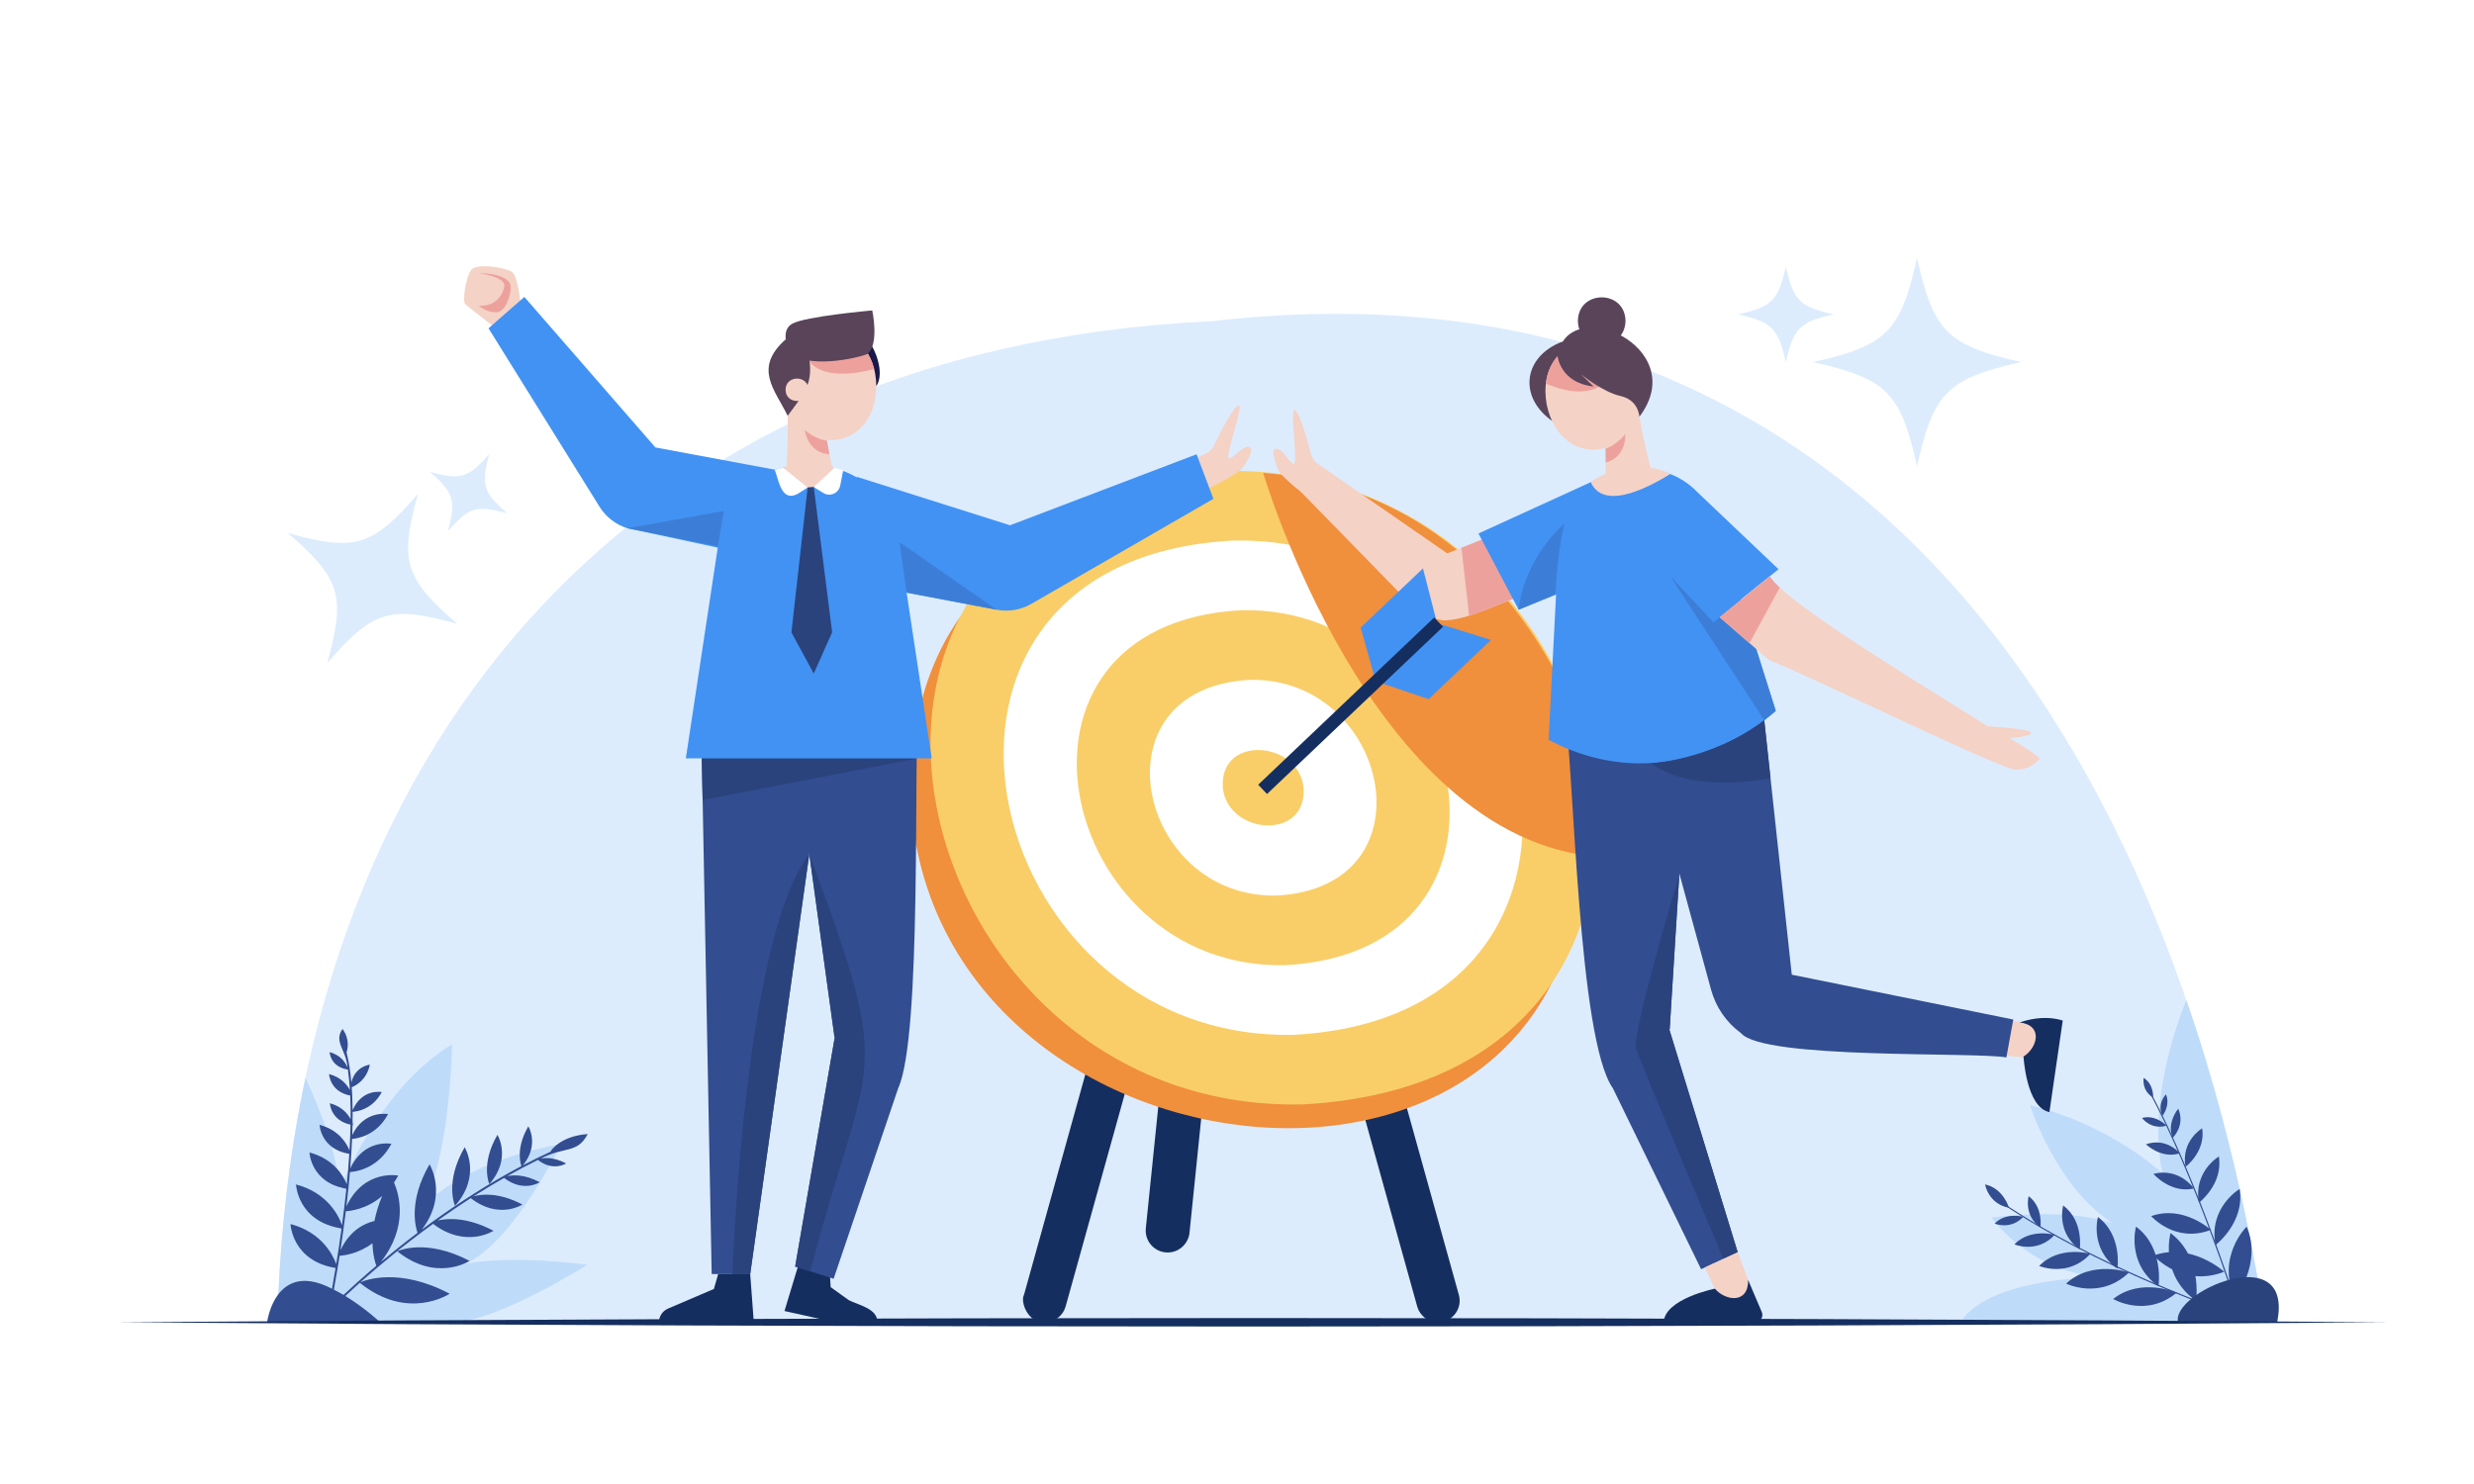 <svg xmlns="http://www.w3.org/2000/svg" xmlns:xlink="http://www.w3.org/1999/xlink" id="Layer_1" x="0px" y="0px" viewBox="0 0 3000 1800" style="enable-background:new 0 0 3000 1800;" xml:space="preserve"><rect style="fill:#FFFFFF;" width="3000" height="1800"></rect><g>	<g>		<defs>			<path id="XMLID_00000124842071124330850970000012691664579935795876_" d="M336.274,1603.846h2410.147    C2638.863,910.73,2253.719,299.001,1469.375,389.612C758.922,422.694,355.066,911.52,336.274,1603.846z"></path>		</defs>		<use xlink:href="#XMLID_00000124842071124330850970000012691664579935795876_" style="overflow:visible;fill:#DCECFD;"></use>		<clipPath id="XMLID_00000140009148737519971200000010817375709581158833_">			<use xlink:href="#XMLID_00000124842071124330850970000012691664579935795876_" style="overflow:visible;"></use>		</clipPath>		<path style="clip-path:url(#XMLID_00000140009148737519971200000010817375709581158833_);fill:#BEDBFA;" d="M358.457,1283.183   c0,0,49.06,91.462,53.504,160.126c4.444,68.664,0,0,0,0s45.861-121.842,136.096-176.533c0,0-1.274,137.613-37.556,199.153   c-36.282,61.54,0,0,0,0s46.511-56.358,169.642-78.078c123.132-21.72,0,0,0,0s-57.004,119.127-116.383,145.246   c0,0,46.274-11.647,148.363,0.933c0,0-109.371,69.455-164.067,69.816c-54.696,0.361,0,0,0,0H313.793L358.457,1283.183z"></path>		<path style="clip-path:url(#XMLID_00000140009148737519971200000010817375709581158833_);fill:#BEDBFA;" d="M2652.116,1210.931   c0,0-51.099,116.027-29.738,212.57c0,0-60.617-58.159-160.745-83.046c0,0,39.54,125.6,128.583,157.394   c0,0-39.814-37.324-175.061-21.004c0,0,48.011,70.394,140.653,72.361c0,0-140.543-3.154-178.943,54.64c-38.399,57.794,0,0,0,0   h404.985L2652.116,1210.931z"></path>	</g>	<g>		<g>			<path style="fill:#152E60;" d="M1419.946,1518.88c-17.223,2.634-32.294-11.708-30.518-29.04l30.52-297.756l54.394-8.318    l-31.929,311.505C1441.176,1507.339,1431.938,1517.046,1419.946,1518.88z"></path>			<path style="fill:#152E60;" d="M1266.941,1603.846c-20.491,1.479-30.08-25.12-25.215-33.369    c2.389-8.596,121.969-438.454,121.969-438.454h54.415l-125.915,452.636C1289.04,1596,1278.712,1603.846,1266.941,1603.846z"></path>			<path style="fill:#152E60;" d="M1743.768,1603.846c17.339,0,29.9-16.533,25.254-33.237l-122.007-438.586h-54.415l125.916,452.636    C1721.669,1596,1731.997,1603.846,1743.768,1603.846z"></path>		</g>		<g>			<path style="fill:#F08F3C;" d="M1916.51,987.453c-49.638-469.734-849.342-534.505-810.339,4.647    C1155.816,1461.814,1955.519,1526.584,1916.51,987.453z"></path>			<g>				<path style="fill:#F9CE68;" d="M1579.423,1339.605c-495.192,10.448-660.149-738.158-95.288-768.331     C1979.309,560.835,2144.27,1309.442,1579.423,1339.605z"></path>				<path style="fill:#FFFFFF;" d="M1568.948,1255.161c-386.341,8.151-515.038-575.9-74.343-599.44     C1880.933,647.577,2009.634,1231.628,1568.948,1255.161z"></path>				<path style="fill:#F9CE68;" d="M1558.474,1170.717c-277.491,5.856-369.928-413.642-53.397-430.55     C1782.558,734.317,1874.998,1153.815,1558.474,1170.717z"></path>				<path style="fill:#FFFFFF;" d="M1547.999,1086.273c-168.641,3.558-224.817-251.383-32.451-261.66     C1684.182,821.059,1740.362,1076.001,1547.999,1086.273z"></path>				<path style="fill:#F9CE68;" d="M1580.692,955.166c4.763,65.112-91.907,57.284-97.839,0.557     C1478.088,890.612,1574.759,898.44,1580.692,955.166z"></path>			</g>		</g>		<path style="fill:#F08F3C;" d="M1531.771,573.623c0,0,130.268,442.526,405.593,465.58   C1963.754,952.311,1860.527,599.646,1531.771,573.623z"></path>	</g>	<path style="fill:#F3F5FB;" d="M1937.364,563.763"></path>	<g>		<path style="fill:#F4D2C6;" d="M1461.685,550.476c4.494-2.047,8.128-5.587,10.291-10.026c7.084-14.54,23.667-47.344,29.764-48.771   c7.844-1.836-19.158,67.538-10.532,64.382c6.358-2.326,15.776-15.078,22.952-14.076c7.176,1.001,0.931,13.921-7.599,25.708   c-5.469,7.558-40.76,24.641-40.76,24.641l-14.085-37.317L1461.685,550.476z"></path>		<g>			<g>				<path style="fill:#F4D2C6;" d="M631.927,375.751c0,0-2.824-40.614-11.391-46.066c-8.568-5.452-43.228-10.904-49.459-1.947     c-6.231,8.957-10.515,36.997-7.01,40.892c3.505,3.895,39.963,31.541,39.963,31.541L631.927,375.751z"></path>			</g>			<g>				<path style="fill:#152E60;" d="M1063.682,1603.841c1.289-16.546-23.779-21.181-34.61-26.938c0,0-21.792-15.685-21.792-15.685     l-1.107-18.745l-37.933-8.443l-16.972,56.151l61.394,13.665l0.169-0.24L1063.682,1603.841z"></path>				<g>					<defs>						<polygon id="XMLID_00000088825765919465577010000016697189805084433078_" points="849.739,850.825 862.992,1545.35        909.705,1545.35 1007.608,849.263       "></polygon>					</defs>					<use xlink:href="#XMLID_00000088825765919465577010000016697189805084433078_" style="overflow:visible;fill:#324D90;"></use>					<clipPath id="XMLID_00000053535125579321073720000003750125176994578820_">						<use xlink:href="#XMLID_00000088825765919465577010000016697189805084433078_" style="overflow:visible;"></use>					</clipPath>					<path style="clip-path:url(#XMLID_00000053535125579321073720000003750125176994578820_);fill:#2A437D;" d="M981.371,1035.809      c-67.878,90.161-88.316,389.195-93.677,518.967h40.98l50.687-318.188L981.371,1035.809"></path>				</g>				<g>					<defs>						<path id="XMLID_00000059309193724670461280000016612682094555823003_" d="M955.729,849.263l56.123,408.307l0.479,0.079       l-48.109,278.617l46.641,14.81l78.348-231.253c28.996-63.515,18.444-396.405,24.387-468.997L955.729,849.263z"></path>					</defs>					<use xlink:href="#XMLID_00000059309193724670461280000016612682094555823003_" style="overflow:visible;fill:#324D90;"></use>					<clipPath id="XMLID_00000029749177727745589630000016221009640913880192_">						<use xlink:href="#XMLID_00000059309193724670461280000016612682094555823003_" style="overflow:visible;"></use>					</clipPath>					<path style="clip-path:url(#XMLID_00000029749177727745589630000016221009640913880192_);fill:#2A437D;" d="M981.371,1035.809      c105.567,283.476,72.177,234.09,0.213,509.54l-36.775-11.32l44.822-290.869L981.371,1035.809"></path>				</g>				<path style="fill:#152E60;" d="M870.844,1545.35l-5.155,18.057l-55.685,23.86c-6.633,2.842-10.935,9.364-10.935,16.579l0,0     h114.998l-4.362-58.497H870.844z"></path>				<polygon style="fill:#2A437D;" points="850.886,919.893 1112.282,919.893 852.021,970.459     "></polygon>				<g>					<path style="fill:#4292F3;" d="M986.789,578.513l-192.021-35.79L635.843,360.144l-43.47,38.051L726.98,614.588      c7.749,12.457,19.715,21.718,33.719,26.097l170.342,36.636L986.789,578.513z"></path>					<g>						<path style="fill:#1A1949;" d="M1055.328,416.999c3.831,3.808,18.517,33.967,7.338,51.49l-18.775-41.358L1055.328,416.999z"></path>						<g>							<g>								<defs>									<path id="XMLID_00000165945805699934529050000011463225596532770972_" d="M953.783,468.489          c1.355,87.114,107.538,87.104,108.884-0.002C1061.311,381.374,955.128,381.385,953.783,468.489z"></path>								</defs>								<use xlink:href="#XMLID_00000165945805699934529050000011463225596532770972_" style="overflow:visible;fill:#F4D2C6;"></use>								<clipPath id="XMLID_00000083069393396609320520000017611574804697422726_">									<use xlink:href="#XMLID_00000165945805699934529050000011463225596532770972_" style="overflow:visible;"></use>								</clipPath>								<path style="clip-path:url(#XMLID_00000083069393396609320520000017611574804697422726_);fill:#EDA19D;" d="         M1062.666,446.787c0,0-61.312,19.627-82.315-9.691c-21.003-29.317,0,0,0,0l70.527-16.155L1062.666,446.787z"></path>							</g>							<path style="fill:#F4D2C6;" d="M953.903,464.125c0,0,5.328,102.242-5.456,132.536c0,0,33.895,10.269,67.276,0        c0,0-21.056-87.288-16.947-107.313L953.903,464.125z"></path>						</g>						<path style="fill:#EDA19D;" d="M1002.724,534.372c0,0-11.562-0.167-26.788-12.566c0,0,3.305,27.6,29.867,29.187       L1002.724,534.372z"></path>						<path style="fill:#59445A;" d="M1052.074,429.24c-12.592,5.591-75.679,18.915-94.606-2.69c0,0.003-12.76-24.67,2.994-33.779       c15.754-9.109,97.228-16.229,97.228-16.229S1066.545,416.616,1052.074,429.24z"></path>						<path style="fill:#59445A;" d="M978.464,420.941c10.309,42.291-0.531,52.591-23.344,83.35       c-15.456-31.649-41.924-57.435-2.531-92.563L978.464,420.941z"></path>						<path style="fill:#F4D2C6;" d="M952.589,472.787c0.082,18.15,27.683,18.148,27.762-0.001       C980.27,454.637,952.668,454.638,952.589,472.787z"></path>					</g>					<path id="XMLID_00000054954174314072660770000011900592659235859118_" style="fill:#4292F3;" d="M1090.84,662.528      c-10.497-69.826-63.818-104.831-123.588-97.08c-47.46-0.004-88.134,40.854-96.646,97.08L831.65,919.835h298.146      L1090.84,662.528z"></path>					<path style="fill:#F4D2C6;" d="M949.717,567.334c10.761,31.908,51.381,31.896,62.135,0      C1011.852,567.334,985.276,552.953,949.717,567.334z"></path>					<path style="fill:#FFFFFF;" d="M949.717,567.334l29.643,24.021l-12.272,7.758c-19.738,10.212-22.662-16.725-27.512-28.892      C939.577,570.221,944.734,567.965,949.717,567.334z"></path>					<path style="fill:#FFFFFF;" d="M986.789,590.782l11.543,7.16c8.099,5.024,18.721,0.378,20.526-8.979l3.578-18.539      c0,0-8.09-2.682-10.584-3.091L986.789,590.782z"></path>					<polygon style="fill:#2A437D;" points="979.36,591.355 959.696,767.084 986.774,816.955 1009.079,766.917 986.789,590.782            "></polygon>					<path style="fill:#4292F3;" d="M1038.525,578.19l186.224,58.93l226.239-86.128l20.399,54.045l-220.735,127.41      c-12.707,7.335-27.627,9.863-42.042,7.125l-120.618-22.913L1038.525,578.19z"></path>					<polygon style="fill:#3C7ED7;" points="1099.363,718.818 1090.687,657.599 1208.611,739.571      "></polygon>					<polygon style="fill:#3C7ED7;" points="870.606,662.528 877.728,619.769 760.7,640.685      "></polygon>				</g>			</g>			<path style="fill:#EDA19D;" d="M580.65,331.524c0,0,33.707,4.048,30.81,16.291c-5.162,21.812-23.138,23.601-30.81,22.987    c0,0,8.707,8.286,21.48,7.978c12.773-0.307,20.416-29.694,15.657-36.127C608.796,330.498,580.65,331.524,580.65,331.524z"></path>		</g>	</g>	<g>		<path style="fill:#DCECFD;" d="M2450.789,439.182c-89.534,20.229-105.933,36.628-126.162,126.162   c-20.229-89.534-36.628-105.933-126.162-126.162c89.534-20.229,105.933-36.628,126.162-126.162   C2344.855,402.555,2361.254,418.953,2450.789,439.182z"></path>		<path style="fill:#DCECFD;" d="M2223.378,381.318c-41.065,9.278-48.587,16.799-57.865,57.865   c-9.278-41.065-16.8-48.587-57.865-57.865c41.065-9.278,48.587-16.799,57.865-57.865   C2174.791,364.518,2182.313,372.04,2223.378,381.318z"></path>	</g>	<g>		<path style="fill:#DCECFD;" d="M396.829,804.21c22.582-81.618,16.397-102.1-47.584-157.578   c81.618,22.582,102.1,16.397,157.578-47.584c-22.582,81.618-16.397,102.1,47.584,157.578   C472.789,734.044,452.307,740.229,396.829,804.21z"></path>		<path style="fill:#DCECFD;" d="M543.012,644.529c10.357-37.434,7.521-46.829-21.825-72.274   c37.434,10.357,46.828,7.521,72.274-21.825c-10.357,37.434-7.521,46.829,21.825,72.274   C577.851,612.347,568.457,615.184,543.012,644.529z"></path>	</g>	<g>		<g>			<path style="fill:#F4D2C6;" d="M2454.335,1282.499l-28.329-2.448l4.52-43.92l35.279,6.33    C2499.768,1263.374,2477.692,1276.33,2454.335,1282.499z"></path>			<path style="fill:#152E60;" d="M2485.16,1348.862l16.142-111.048c-17.165-5.312-35.462-3.353-52.282,2.31    c29.256,3.623,21.37,30.982,4.717,41.38C2453.737,1281.505,2457.084,1343.472,2485.16,1348.862z"></path>		</g>		<path style="fill:#324D90;" d="M2172.736,1182.247l-38.701-357.776l-156.799,18.42l97.655,357.631   c5.764,21.109,18.527,39.635,36.198,52.541h0c26.883,32.222,282.278,22.541,321.853,29.519l8.394-45.953L2172.736,1182.247z"></path>		<g>			<defs>				<path id="XMLID_00000061447044840697587290000008318881590855460261_" d="M2050.65,831.561l-25.977,416.894l-0.466,0.139     l82.966,270.293l-44.393,20.591l-106.971-219.485c-42.231-59.476-47.096-383.148-57.913-455.254L2050.65,831.561z"></path>			</defs>			<use xlink:href="#XMLID_00000061447044840697587290000008318881590855460261_" style="overflow:visible;fill:#324D90;"></use>			<clipPath id="XMLID_00000113342289091771934700000000553942765120060604_">				<use xlink:href="#XMLID_00000061447044840697587290000008318881590855460261_" style="overflow:visible;"></use>			</clipPath>			<path style="clip-path:url(#XMLID_00000113342289091771934700000000553942765120060604_);fill:#2A437D;" d="M2093.824,1528.86    c-1.699,0.77-2.724,1.234-2.724,1.234s-101.919-241.21-107.262-258.389c-5.343-17.179,52.528-210.908,52.528-210.908    l8.528,170.554l81.255,282.863C2126.149,1514.214,2102.062,1525.128,2093.824,1528.86z"></path>		</g>		<g>			<g>				<g>					<g>						<defs>							<path id="XMLID_00000075125928859645995870000003070773464043594143_" d="M1815.883,646.89l-60.918,24.311l-159.42-110.273        l-18.781,34.918l135.558,138.863c8.483,8.345,19.204,14.051,30.864,16.426c24.812,8.138,87.451-25.352,110.853-31.911        L1815.883,646.89z"></path>						</defs>						<use xlink:href="#XMLID_00000075125928859645995870000003070773464043594143_" style="overflow:visible;fill:#F4D2C6;"></use>						<clipPath id="XMLID_00000142135294637150553770000008732133697856224422_">							<use xlink:href="#XMLID_00000075125928859645995870000003070773464043594143_" style="overflow:visible;"></use>						</clipPath>						<polygon style="clip-path:url(#XMLID_00000142135294637150553770000008732133697856224422_);fill:#EDA19D;" points="       1771.292,656.651 1784.053,769.674 1860.062,728.063 1807.355,635.163       "></polygon>					</g>				</g>				<g>					<g>						<path style="fill:#59445A;" d="M1971.109,389.134c-0.648,37.95-57.098,37.944-57.741-0.001       C1914.016,351.184,1970.466,351.19,1971.109,389.134z"></path>						<path style="fill:#59445A;" d="M1894.299,414.467c-47.452,18.123-53.283,67.214-12.119,96.138       C1895.53,494.998,1936.911,438.293,1894.299,414.467z"></path>						<g>							<g>								<defs>									<path id="XMLID_00000063622260332028107910000008534203779136970164_" d="M1982.432,470.025          c15.269,85.777-88.97,105.999-106.889,20.745C1860.275,404.995,1964.514,384.773,1982.432,470.025z"></path>								</defs>								<use xlink:href="#XMLID_00000063622260332028107910000008534203779136970164_" style="overflow:visible;fill:#F4D2C6;"></use>								<clipPath id="XMLID_00000158735774664761678430000008586486621953379986_">									<use xlink:href="#XMLID_00000063622260332028107910000008534203779136970164_" style="overflow:visible;"></use>								</clipPath>								<path style="clip-path:url(#XMLID_00000158735774664761678430000008586486621953379986_);fill:#EDA19D;" d="         M1869.104,462.809c77.899,37.216,117.838-19.672,42.948-69.895C1894.08,412.852,1874.472,435.786,1869.104,462.809z"></path>							</g>							<path style="fill:#F4D2C6;" d="M1981.483,465.764c0,0,14.251,101.384,30.61,129.068c0,0-31.317,16.54-66.043,12.819        c0,0,4.038-89.701-3.811-108.576L1981.483,465.764z"></path>						</g>						<path style="fill:#EDA19D;" d="M1946.941,544.026c0,0,11.319-2.368,23.903-17.44c0,0,2.015,27.724-23.758,34.343       L1946.941,544.026z"></path>						<path style="fill:#59445A;" d="M1888.755,432.165c0,0,3.326,32.189,43.61,36.642l-15.765-15.327       c0,0,26.713,22.086,48.608,26.917c21.896,4.831,22.742,25.081,22.742,25.081       C2052.404,420.204,1899.846,354.002,1888.755,432.165z"></path>					</g>					<path style="fill:#4292F3;" d="M2156.656,690.438l-97.958-93.076c-26.645-28.421-72.917-38.299-109.563-21.725v0      c-3.222,1.469-152.785,69.836-156.342,71.459l48.746,92.409l45.362-18.565l-9.031,176.447      c153.417,80.628,275.455-35.125,275.455-35.125l-42.581-134.828L2156.656,690.438z"></path>					<polygon style="fill:#3C7ED7;" points="2110.743,727.435 2077.885,754.766 2025.498,699.103 2139.359,873.688       2153.324,862.262      "></polygon>					<path style="fill:#3C7ED7;" d="M1886.094,721.27c0,0,1.573-46.211,10.833-86.107c0,0-48.101,39.937-55.389,104.342      L1886.094,721.27z"></path>					<path style="fill:#F4D2C6;" d="M1928.988,584.845c24.73-18.657,68.872-24.99,96.51-9.937      C2006.897,586.254,1945.759,622.549,1928.988,584.845z"></path>				</g>			</g>			<path style="fill:#F4D2C6;" d="M1597.951,562.854c-4.002-2.892-6.868-7.079-8.113-11.858c-4.08-15.651-13.874-51.079-19.57-53.68    c-7.328-3.345,5.474,69.989-2.361,65.195c-5.775-3.534-12.496-17.891-19.729-18.323c-7.233-0.432-3.655,13.465,2.385,26.701    c3.873,8.487,35.106,32.19,35.106,32.19l21.162-33.81L1597.951,562.854z"></path>		</g>		<g>			<path style="fill:#F4D2C6;" d="M2079.505,1563.061l-12.385-25.595l40.053-18.578l12.604,33.553    C2119.175,1592.321,2096.751,1579.976,2079.505,1563.061z"></path>			<path style="fill:#152E60;" d="M2017.368,1603.846h110.798c6.388,0,10.701-6.522,8.201-12.401l-16.591-39.005    c0.623,29.473-27.586,25.604-40.272,10.62C2079.505,1563.061,2018.664,1575.287,2017.368,1603.846z"></path>		</g>		<g>			<defs>				<path id="XMLID_00000167356116167242223450000005732633850829021617_" d="M2436.474,895.141c0,0,23.686-0.993,26.665-5.959     c2.979-4.966-53.444-8.339-53.444-8.339c-35.907-24.448-243.334-146.547-263.615-181.883l-60.788,49.703l59.669,51.861     c47.847,18.472,250.66,118.128,296.373,132.861c19.914,1.483,29.751-10.435,31.737-12.918     C2475.057,917.984,2436.474,895.141,2436.474,895.141z"></path>			</defs>			<use xlink:href="#XMLID_00000167356116167242223450000005732633850829021617_" style="overflow:visible;fill:#F4D2C6;"></use>			<clipPath id="XMLID_00000116927063487568756660000016603670549268775327_">				<use xlink:href="#XMLID_00000167356116167242223450000005732633850829021617_" style="overflow:visible;"></use>			</clipPath>			<polygon style="clip-path:url(#XMLID_00000116927063487568756660000016603670549268775327_);fill:#EDA19D;" points="    2160.928,707.587 2116.901,788.384 2068.078,744.346 2142.059,686.783    "></polygon>		</g>		<path style="fill:#2A437D;" d="M2002.535,925.938c0,0,74.413-4.671,136.824-52.25l7.583,70.097   C2146.942,943.785,2054.902,964.258,2002.535,925.938z"></path>	</g>	<g>		<polygon style="fill:#4292F3;" points="1667.213,822.698 1741.589,752.052 1725.517,689.45 1649.96,761.218   "></polygon>		<polygon style="fill:#4292F3;" points="1671.873,827.605 1746.25,756.959 1807.942,776.228 1732.385,847.996   "></polygon>					<rect x="1629.436" y="708.688" transform="matrix(0.689 0.725 -0.725 0.689 1130.222 -920.626)" style="fill:#152E60;" width="15.545" height="294.352"></rect>	</g>	<g>		<g>			<path style="fill:#324D90;" d="M2717.702,1598.53c-4.181-1.448-175.709-57.855-303.726-147.995l0.807-1.141    c120.251,85.057,284.528,141.489,300.776,146.956c-4.982-15.78-54.308-170.093-109.474-272.01l1.229-0.664    C2666.023,1432.653,2716.414,1594.493,2717.702,1598.53z"></path>			<path style="fill:#324D90;" d="M2662.939,1577.83c0,0,8.281-52.909-30.961-82.209    C2631.978,1495.621,2618.032,1545.977,2662.939,1577.83z"></path>			<path style="fill:#324D90;" d="M2710.117,1574.499c0,0,33.571-41.725,14.177-86.695    C2724.294,1487.804,2687.087,1524.49,2710.117,1574.499z"></path>			<path style="fill:#324D90;" d="M2697.087,1542.582c0,0-39.478-36.186-85.603-19.725    C2611.484,1522.856,2645.701,1562.347,2697.087,1542.582z"></path>			<path style="fill:#324D90;" d="M2680.877,1491.747c0,0-33.336-30.555-72.284-16.656    C2608.593,1475.09,2637.486,1508.436,2680.877,1491.747z"></path>			<path style="fill:#324D90;" d="M2686.515,1510.245c0,0,36.011-27.351,29.282-68.154    C2715.796,1442.092,2677.832,1464.573,2686.515,1510.245z"></path>			<path style="fill:#324D90;" d="M2666.542,1458.746c0,0,29.582-22.469,24.054-55.987    C2690.596,1402.759,2659.409,1421.227,2666.542,1458.746z"></path>			<path style="fill:#324D90;" d="M2650.255,1415.3c0,0,24.697-18.758,20.082-46.741    C2670.336,1368.559,2644.3,1383.977,2650.255,1415.3z"></path>			<path style="fill:#324D90;" d="M2602.199,1387.939c0,0,18.498,18.145,41.072,10.941    C2643.271,1398.88,2627.371,1379.223,2602.199,1387.939z"></path>			<path style="fill:#324D90;" d="M2641.38,1344.756c0,0-14.282,16.737-6.851,35.435    C2634.529,1380.191,2650.244,1365.567,2641.38,1344.756z"></path>			<path style="fill:#324D90;" d="M2627.149,1365.364c0,0-13.004-13.889-29.79-9.309    C2597.359,1356.055,2608.41,1370.972,2627.149,1365.364z"></path>			<path style="fill:#324D90;" d="M2622.153,1353.498c0,0,10.119-12.56,4.287-26.107    C2626.44,1327.391,2615.227,1338.433,2622.153,1353.498z"></path>			<path style="fill:#324D90;" d="M2610.928,1331.214c0,0,1.044-16.095-11.524-23.815    C2599.404,1307.399,2596.592,1322.883,2610.928,1331.214z"></path>			<path style="fill:#324D90;" d="M2611.284,1423.853c0,0,20.704,24.15,49.075,17.728    C2660.359,1441.581,2642.993,1415.857,2611.284,1423.853z"></path>			<path style="fill:#324D90;" d="M2617.407,1560.229c0,0,7.295-46.612-27.276-72.425    C2590.131,1487.804,2577.845,1532.167,2617.407,1560.229z"></path>			<path style="fill:#324D90;" d="M2639.465,1567.984c0,0-43.142-19.097-77.014,7.626    C2562.451,1575.61,2602.13,1598.947,2639.465,1567.984z"></path>			<path style="fill:#324D90;" d="M2581.575,1543.462c0,0-44.469-15.761-76.211,13.461    C2505.364,1556.923,2546.703,1577.174,2581.575,1543.462z"></path>			<path style="fill:#324D90;" d="M2534.767,1520.857c0,0-37.327-10.859-62.055,14.683    C2472.713,1535.54,2507.678,1550.241,2534.767,1520.857z"></path>			<path style="fill:#324D90;" d="M2491.542,1497.802c0,0-29.393-8.551-48.864,11.562    C2442.677,1509.364,2470.21,1520.94,2491.542,1497.802z"></path>			<path style="fill:#324D90;" d="M2453.357,1475.929c0,0-20.844-6.064-34.653,8.199    C2418.705,1484.128,2438.23,1492.338,2453.357,1475.929z"></path>			<path style="fill:#324D90;" d="M2567.57,1538.787c0,0,6.308-40.301-23.583-62.619    C2543.987,1476.168,2533.365,1514.525,2567.57,1538.787z"></path>			<path style="fill:#324D90;" d="M2521.889,1515.425c0,0,5.365-34.278-20.058-53.261    C2501.831,1462.164,2492.796,1494.789,2521.889,1515.425z"></path>			<path style="fill:#324D90;" d="M2474.208,1488.795c0,0,3.816-24.381-14.267-37.883    C2459.94,1450.912,2453.514,1474.117,2474.208,1488.795z"></path>			<path style="fill:#324D90;" d="M2436.097,1464.91c0,0-6.887-23.697-28.99-28.253    C2407.107,1436.657,2411.131,1460.396,2436.097,1464.91z"></path>		</g>		<path style="fill:#2A437D;" d="M2641.241,1604.207c-10.247-36.754,140.945-102.859,120.058-0.538L2641.241,1604.207z"></path>	</g>	<g>		<path style="fill:#324D90;" d="M563.459,1391.559c-24.684,42.5-11.685,71.076-11.685,71.076   C584.383,1425.555,563.459,1391.559,563.459,1391.559z"></path>		<path style="fill:#324D90;" d="M603.193,1376.471c-20.759,35.741-9.827,59.773-9.827,59.773   C620.789,1405.061,603.193,1376.471,603.193,1376.471z"></path>		<path style="fill:#324D90;" d="M712.722,1375.505c-33.84,2.423-45.096,20.941-45.096,20.941c0.284,0.035,0.554,0.052,0.835,0.083   c-11.67,5.355-23.147,11.025-34.393,16.932c20.388-24.911,6.613-47.328,6.613-47.328c-15.039,25.893-9.817,44.289-8.383,48.254   c-39.994,21.064-76.796,45.235-109.187,68.444c0.019,0.015,0.038,0.029,0.057,0.045c-3.986,2.887-7.897,5.762-11.734,8.621   c32.348-42.021,9.437-79.264,9.437-79.264c-25.682,44.218-17.146,75.787-14.559,83.103   c-16.445,12.401-31.407,24.405-44.614,35.449c33.617-42.667,22.445-81.686,16.106-96.457c1.763-2.616,3.464-5.408,5.069-8.431   c0,0-41.643-8.112-62.819,37.474c0.822-6.938,1.609-13.985,2.34-21.108c0.025,0.004,0.047,0.009,0.072,0.012   c0.489-6.818,1.349-13.731,1.867-20.643c6.584-0.38,34.145-3.803,50.33-34.277c0,0-33.243-6.468-49.979,30.095   c0.979-12.024,1.76-24.086,2.268-35.973c6.846-0.538,29.873-4.278,43.601-30.127c0,0-28.505-5.532-43.412,25.276   c0.148-4.053,0.263-8.081,0.342-12.076c0.222,0.034,0.431,0.078,0.656,0.109c-1.32-4.75-0.187-11.126-0.542-16.091   c4.286-0.218,23.895-2.4,35.357-23.982c0,0-23.808-4.628-35.369,21.985c-0.057-5.888-0.206-11.669-0.46-17.313   c0.017,0.002,0.033,0.006,0.049,0.008c-0.292-3.532-0.37-7.092-0.659-10.529c4.487-1.757,18.132-8.555,21.979-27.37   c0,0-17.681,1.675-22.435,21.6c-1.176-13.393-3.076-25.719-5.847-36.523c1.583-4.721,3.943-16.246-4.869-28.433   c-10.992,15.809,4.434,24.829,6.118,46.994c-1.8-4.688-7.305-15.009-21.775-18.82c0,0,0.691,17.888,22.119,21.128   c1.131,7.816,1.949,16.134,2.496,24.832c-3.473-6.456-10.76-15.524-25.273-19.347c0,0,0.809,21.235,25.638,26.05   c0.425,9.166,0.572,18.704,0.486,28.481c-3.518-6.441-10.803-15.356-25.16-19.138c0,0,0.81,20.89,25.065,25.924   c-0.197,10.254-0.633,20.731-1.259,31.283c-3.217-8.072-12.559-24.757-36.266-31.001c0,0,1.144,29.366,36.006,35.211   c-0.785,12.282-1.816,24.636-3.016,36.831c-4.098-10.166-15.814-30.789-45.248-38.541c0,0,1.423,36.539,44.703,43.966   c-1.559,15.179-3.361,30.05-5.253,44.157c-3.823-10.864-17.26-39.204-55.758-49.344c0,0,1.716,44.871,55.21,53.387   c-2.131,15.591-4.354,30.173-6.455,43.105c-4.232-11.459-17.97-38.582-55.438-48.451c0,0,1.698,44.561,54.643,53.3   c-1.569,9.49-3.049,17.969-4.35,25.184c-52.766-27.561-73.674,10.388-78.815,41.006c2.607,0,135.08,0,137.682,0   c0,0-18.876-17.77-42.695-32.226c4.972-4.652,10.837-10.037,17.552-16.028c58.48,47.193,108.928,13.275,108.928,13.275   c-60.776-32.099-101.784-16.695-108.257-13.875c21.713-19.338,51.971-44.693,88.208-70.904   c39.851,30.323,73.262,8.419,73.262,8.419c-32.048-16.95-55.98-15.159-67.567-12.509c12.664-9.033,26.012-18.132,39.955-27.094   c33.988,26.555,62.653,7.789,62.653,7.789c-29.275-15.484-50.528-12.426-59.209-9.988c11.931-7.595,24.281-15.074,36.986-22.314   c23.52,18.191,43.312,5.237,43.312,5.237c-18.818-9.953-32.862-8.881-39.64-7.324c12.16-6.847,24.641-13.457,37.38-19.731   c18.548,14.495,34.193,4.253,34.193,4.253c-14.803-7.829-25.843-6.97-31.153-5.744   C684.318,1390.208,699.958,1399.835,712.722,1375.505z M419.361,1469.13c5.946-0.338,25.783-2.675,44.052-18.467   c-4.593,10.965-7.547,21.111-9.346,30.303c-13.294,3.146-29.993,12.015-41.22,35.447   C415.062,1501.873,417.309,1485.881,419.361,1469.13z M416.56,1570.668c-3.8-2.244-7.713-4.388-11.683-6.353   c1.332-7.376,2.859-16.113,4.48-25.927c0.001,0,0.001,0,0.002,0c0.793-4.833,1.618-9.921,2.447-15.233   c5.631-0.334,22.932-2.427,39.871-15.177c0.36,14.464,3.417,24.003,4.661,27.316   C439.839,1549.262,426.388,1561.458,416.56,1570.668z"></path>		<path style="fill:#324D90;" d="M481.75,1517.741c47.357,38.005,87.533,11.662,87.533,11.662   C515.814,1501.123,481.75,1517.741,481.75,1517.741z"></path>	</g></g><path style="fill:#152E60;" d="M141.58,1603.846c913.878-6.83,1841.757-6.884,2755.636-0.001 C1983.338,1610.73,1055.459,1610.676,141.58,1603.846L141.58,1603.846z"></path></svg>